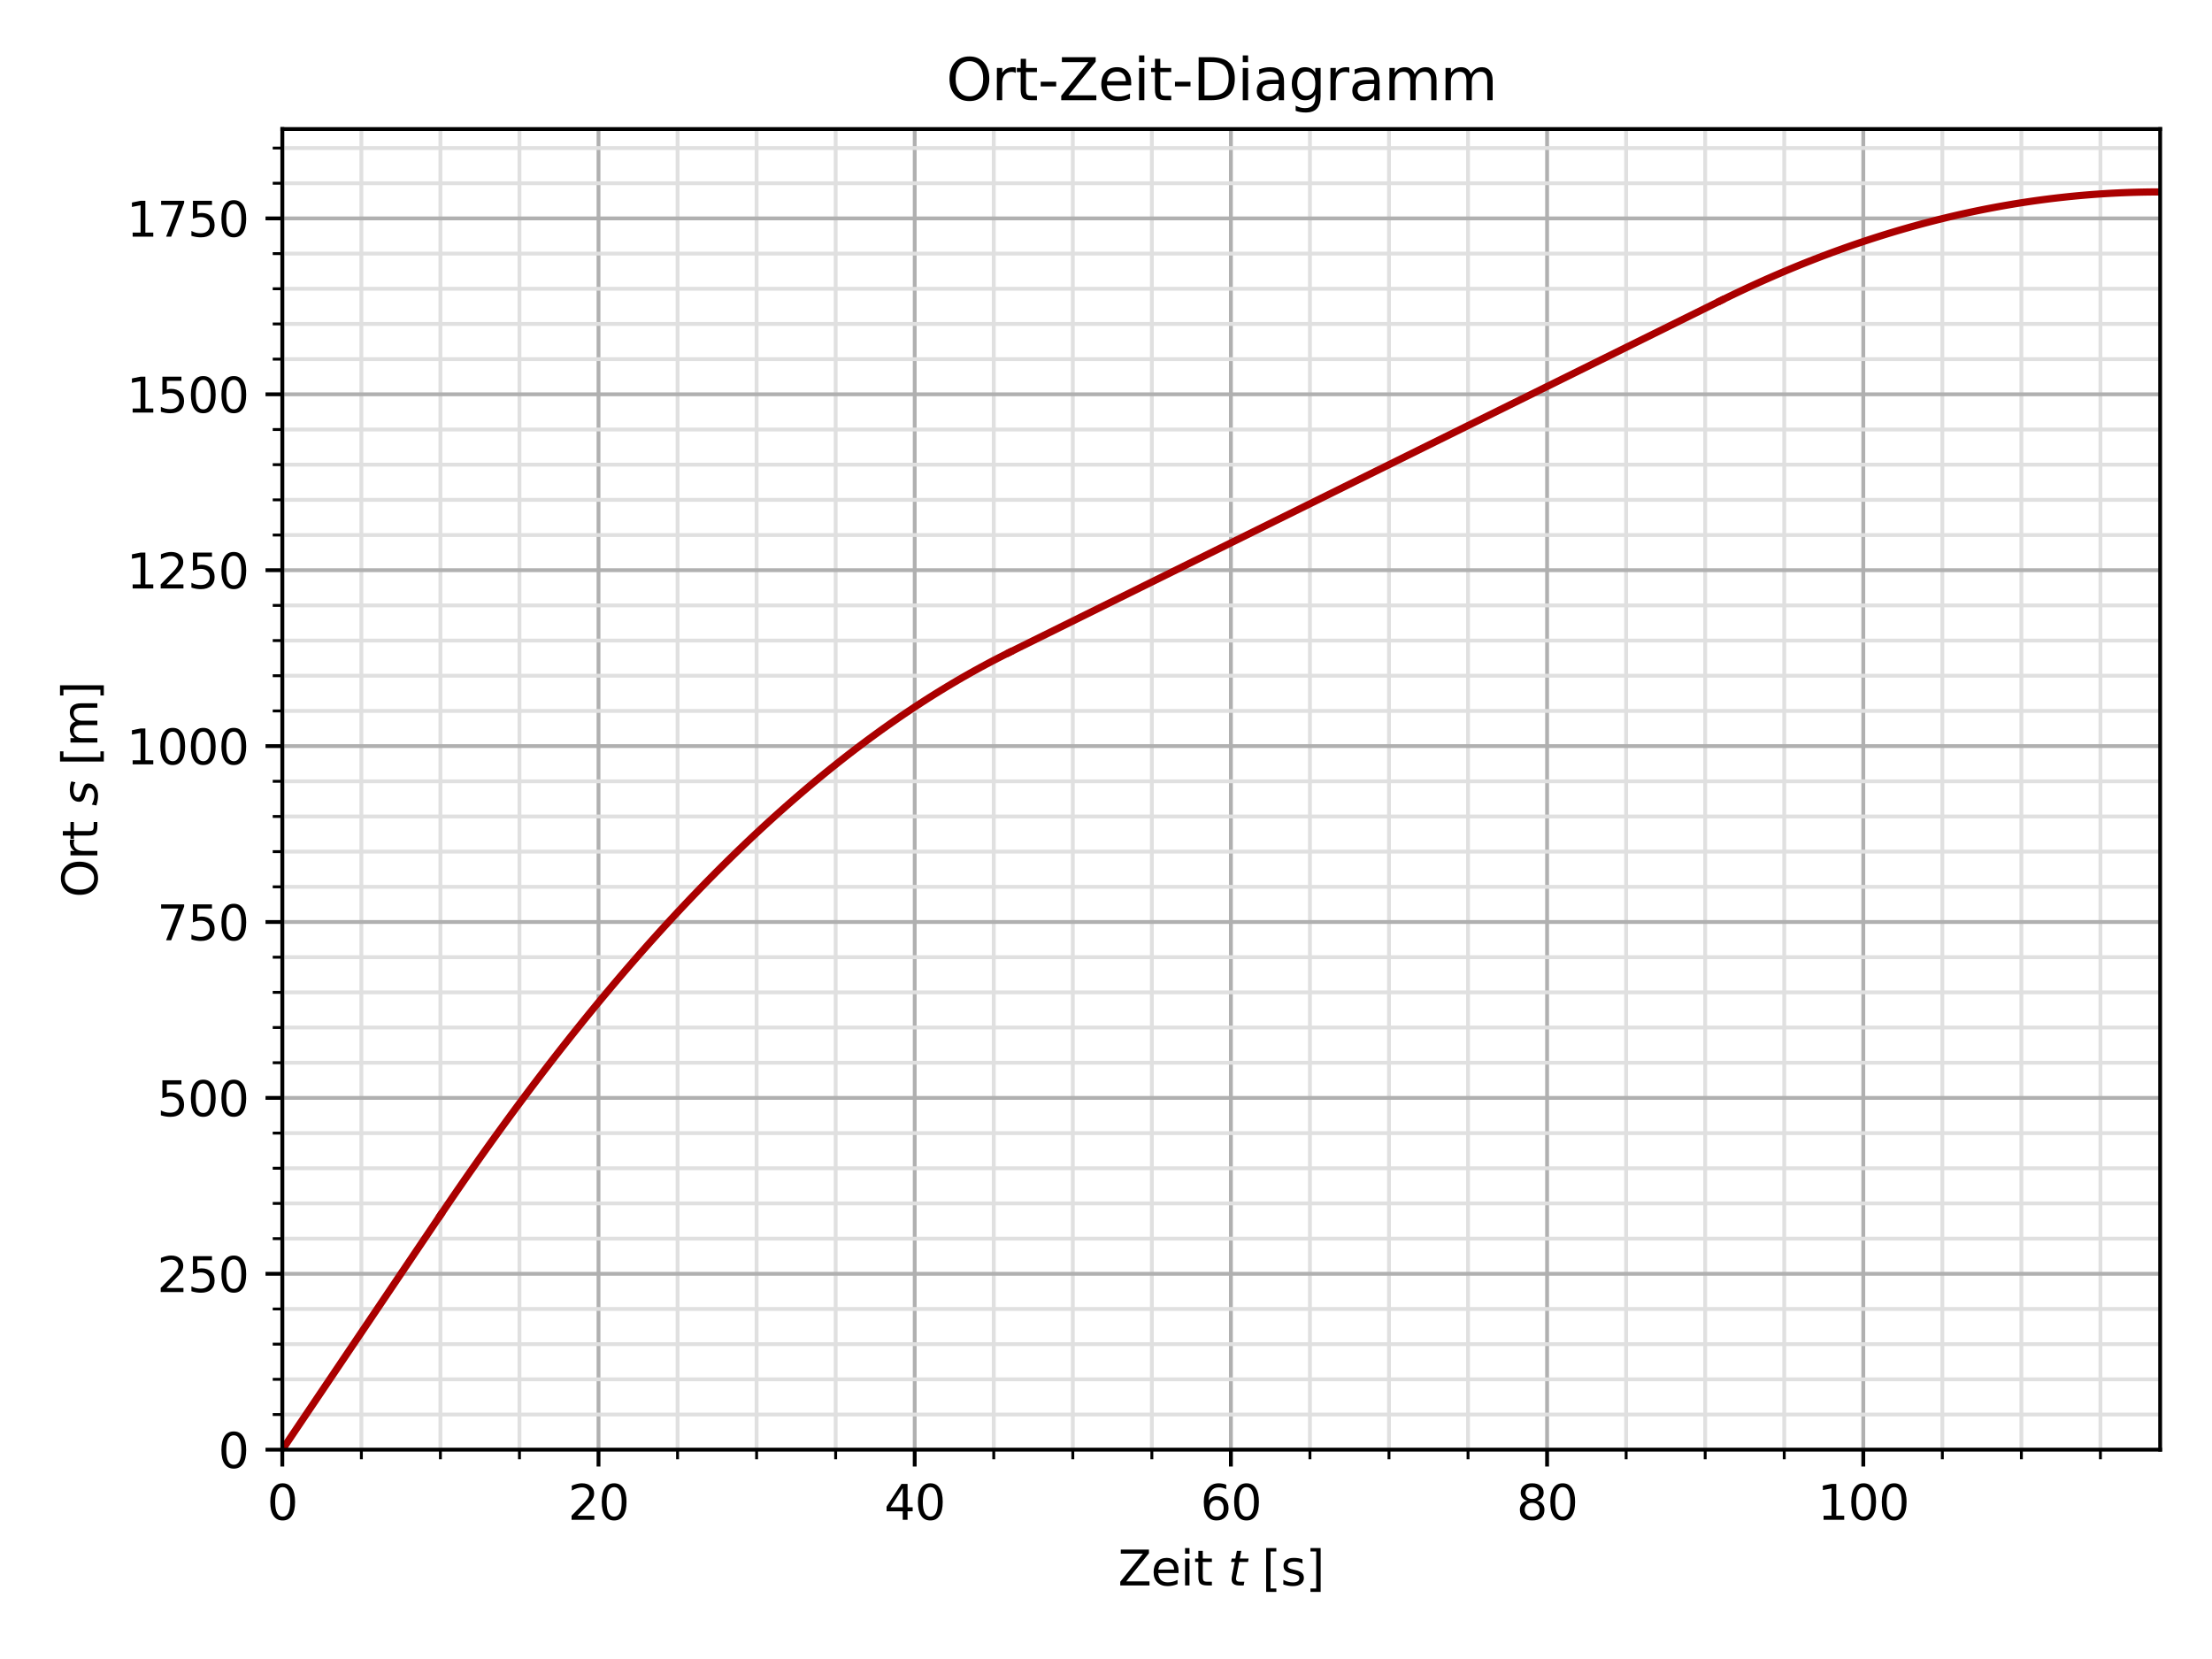 <?xml version="1.0" encoding="utf-8" standalone="no"?>
<!DOCTYPE svg PUBLIC "-//W3C//DTD SVG 1.1//EN"
  "http://www.w3.org/Graphics/SVG/1.1/DTD/svg11.dtd">
<svg xmlns:xlink="http://www.w3.org/1999/xlink" width="460.8pt" height="345.6pt" viewBox="0 0 460.8 345.6" xmlns="http://www.w3.org/2000/svg" version="1.1">
 <defs>
  <style type="text/css">*{stroke-linejoin: round; stroke-linecap: butt}</style>
 </defs>
 <g id="figure_1">
  <g id="patch_1">
   <path d="M 0 345.6 
L 460.8 345.6 
L 460.8 0 
L 0 0 
z
" style="fill: #ffffff"/>
  </g>
  <g id="axes_1">
   <g id="patch_2">
    <path d="M 58.812 301.998 
L 450 301.998 
L 450 26.88 
L 58.812 26.88 
z
" style="fill: #ffffff"/>
   </g>
   <g id="matplotlib.axis_1">
    <g id="xtick_1">
     <g id="line2d_1">
      <path d="M 58.812 301.998 
L 58.812 26.88 
" clip-path="url(#pa41b89f3fb)" style="fill: none; stroke: #b0b0b0; stroke-width: 0.8; stroke-linecap: square"/>
     </g>
     <g id="line2d_2">
      <defs>
       <path id="me8e23a0437" d="M 0 0 
L 0 3.5 
" style="stroke: #000000; stroke-width: 0.8"/>
      </defs>
      <g>
       <use xlink:href="#me8e23a0437" x="58.812" y="301.998" style="stroke: #000000; stroke-width: 0.8"/>
      </g>
     </g>
     <g id="text_1">
      <!-- 0 -->
      <g transform="translate(55.631 316.596) scale(0.1 -0.1)">
       <defs>
        <path id="DejaVuSans-30" d="M 2034 4250 
Q 1547 4250 1301 3770 
Q 1056 3291 1056 2328 
Q 1056 1369 1301 889 
Q 1547 409 2034 409 
Q 2525 409 2770 889 
Q 3016 1369 3016 2328 
Q 3016 3291 2770 3770 
Q 2525 4250 2034 4250 
z
M 2034 4750 
Q 2819 4750 3233 4129 
Q 3647 3509 3647 2328 
Q 3647 1150 3233 529 
Q 2819 -91 2034 -91 
Q 1250 -91 836 529 
Q 422 1150 422 2328 
Q 422 3509 836 4129 
Q 1250 4750 2034 4750 
z
" transform="scale(0.016)"/>
       </defs>
       <use xlink:href="#DejaVuSans-30"/>
      </g>
     </g>
    </g>
    <g id="xtick_2">
     <g id="line2d_3">
      <path d="M 124.681 301.998 
L 124.681 26.88 
" clip-path="url(#pa41b89f3fb)" style="fill: none; stroke: #b0b0b0; stroke-width: 0.8; stroke-linecap: square"/>
     </g>
     <g id="line2d_4">
      <g>
       <use xlink:href="#me8e23a0437" x="124.681" y="301.998" style="stroke: #000000; stroke-width: 0.8"/>
      </g>
     </g>
     <g id="text_2">
      <!-- 20 -->
      <g transform="translate(118.319 316.596) scale(0.1 -0.1)">
       <defs>
        <path id="DejaVuSans-32" d="M 1228 531 
L 3431 531 
L 3431 0 
L 469 0 
L 469 531 
Q 828 903 1448 1529 
Q 2069 2156 2228 2338 
Q 2531 2678 2651 2914 
Q 2772 3150 2772 3378 
Q 2772 3750 2511 3984 
Q 2250 4219 1831 4219 
Q 1534 4219 1204 4116 
Q 875 4013 500 3803 
L 500 4441 
Q 881 4594 1212 4672 
Q 1544 4750 1819 4750 
Q 2544 4750 2975 4387 
Q 3406 4025 3406 3419 
Q 3406 3131 3298 2873 
Q 3191 2616 2906 2266 
Q 2828 2175 2409 1742 
Q 1991 1309 1228 531 
z
" transform="scale(0.016)"/>
       </defs>
       <use xlink:href="#DejaVuSans-32"/>
       <use xlink:href="#DejaVuSans-30" transform="translate(63.623 0)"/>
      </g>
     </g>
    </g>
    <g id="xtick_3">
     <g id="line2d_5">
      <path d="M 190.55 301.998 
L 190.55 26.88 
" clip-path="url(#pa41b89f3fb)" style="fill: none; stroke: #b0b0b0; stroke-width: 0.8; stroke-linecap: square"/>
     </g>
     <g id="line2d_6">
      <g>
       <use xlink:href="#me8e23a0437" x="190.55" y="301.998" style="stroke: #000000; stroke-width: 0.8"/>
      </g>
     </g>
     <g id="text_3">
      <!-- 40 -->
      <g transform="translate(184.188 316.596) scale(0.1 -0.1)">
       <defs>
        <path id="DejaVuSans-34" d="M 2419 4116 
L 825 1625 
L 2419 1625 
L 2419 4116 
z
M 2253 4666 
L 3047 4666 
L 3047 1625 
L 3713 1625 
L 3713 1100 
L 3047 1100 
L 3047 0 
L 2419 0 
L 2419 1100 
L 313 1100 
L 313 1709 
L 2253 4666 
z
" transform="scale(0.016)"/>
       </defs>
       <use xlink:href="#DejaVuSans-34"/>
       <use xlink:href="#DejaVuSans-30" transform="translate(63.623 0)"/>
      </g>
     </g>
    </g>
    <g id="xtick_4">
     <g id="line2d_7">
      <path d="M 256.419 301.998 
L 256.419 26.88 
" clip-path="url(#pa41b89f3fb)" style="fill: none; stroke: #b0b0b0; stroke-width: 0.8; stroke-linecap: square"/>
     </g>
     <g id="line2d_8">
      <g>
       <use xlink:href="#me8e23a0437" x="256.419" y="301.998" style="stroke: #000000; stroke-width: 0.8"/>
      </g>
     </g>
     <g id="text_4">
      <!-- 60 -->
      <g transform="translate(250.056 316.596) scale(0.1 -0.1)">
       <defs>
        <path id="DejaVuSans-36" d="M 2113 2584 
Q 1688 2584 1439 2293 
Q 1191 2003 1191 1497 
Q 1191 994 1439 701 
Q 1688 409 2113 409 
Q 2538 409 2786 701 
Q 3034 994 3034 1497 
Q 3034 2003 2786 2293 
Q 2538 2584 2113 2584 
z
M 3366 4563 
L 3366 3988 
Q 3128 4100 2886 4159 
Q 2644 4219 2406 4219 
Q 1781 4219 1451 3797 
Q 1122 3375 1075 2522 
Q 1259 2794 1537 2939 
Q 1816 3084 2150 3084 
Q 2853 3084 3261 2657 
Q 3669 2231 3669 1497 
Q 3669 778 3244 343 
Q 2819 -91 2113 -91 
Q 1303 -91 875 529 
Q 447 1150 447 2328 
Q 447 3434 972 4092 
Q 1497 4750 2381 4750 
Q 2619 4750 2861 4703 
Q 3103 4656 3366 4563 
z
" transform="scale(0.016)"/>
       </defs>
       <use xlink:href="#DejaVuSans-36"/>
       <use xlink:href="#DejaVuSans-30" transform="translate(63.623 0)"/>
      </g>
     </g>
    </g>
    <g id="xtick_5">
     <g id="line2d_9">
      <path d="M 322.288 301.998 
L 322.288 26.88 
" clip-path="url(#pa41b89f3fb)" style="fill: none; stroke: #b0b0b0; stroke-width: 0.8; stroke-linecap: square"/>
     </g>
     <g id="line2d_10">
      <g>
       <use xlink:href="#me8e23a0437" x="322.288" y="301.998" style="stroke: #000000; stroke-width: 0.8"/>
      </g>
     </g>
     <g id="text_5">
      <!-- 80 -->
      <g transform="translate(315.925 316.596) scale(0.1 -0.1)">
       <defs>
        <path id="DejaVuSans-38" d="M 2034 2216 
Q 1584 2216 1326 1975 
Q 1069 1734 1069 1313 
Q 1069 891 1326 650 
Q 1584 409 2034 409 
Q 2484 409 2743 651 
Q 3003 894 3003 1313 
Q 3003 1734 2745 1975 
Q 2488 2216 2034 2216 
z
M 1403 2484 
Q 997 2584 770 2862 
Q 544 3141 544 3541 
Q 544 4100 942 4425 
Q 1341 4750 2034 4750 
Q 2731 4750 3128 4425 
Q 3525 4100 3525 3541 
Q 3525 3141 3298 2862 
Q 3072 2584 2669 2484 
Q 3125 2378 3379 2068 
Q 3634 1759 3634 1313 
Q 3634 634 3220 271 
Q 2806 -91 2034 -91 
Q 1263 -91 848 271 
Q 434 634 434 1313 
Q 434 1759 690 2068 
Q 947 2378 1403 2484 
z
M 1172 3481 
Q 1172 3119 1398 2916 
Q 1625 2713 2034 2713 
Q 2441 2713 2670 2916 
Q 2900 3119 2900 3481 
Q 2900 3844 2670 4047 
Q 2441 4250 2034 4250 
Q 1625 4250 1398 4047 
Q 1172 3844 1172 3481 
z
" transform="scale(0.016)"/>
       </defs>
       <use xlink:href="#DejaVuSans-38"/>
       <use xlink:href="#DejaVuSans-30" transform="translate(63.623 0)"/>
      </g>
     </g>
    </g>
    <g id="xtick_6">
     <g id="line2d_11">
      <path d="M 388.157 301.998 
L 388.157 26.88 
" clip-path="url(#pa41b89f3fb)" style="fill: none; stroke: #b0b0b0; stroke-width: 0.8; stroke-linecap: square"/>
     </g>
     <g id="line2d_12">
      <g>
       <use xlink:href="#me8e23a0437" x="388.157" y="301.998" style="stroke: #000000; stroke-width: 0.8"/>
      </g>
     </g>
     <g id="text_6">
      <!-- 100 -->
      <g transform="translate(378.613 316.596) scale(0.1 -0.1)">
       <defs>
        <path id="DejaVuSans-31" d="M 794 531 
L 1825 531 
L 1825 4091 
L 703 3866 
L 703 4441 
L 1819 4666 
L 2450 4666 
L 2450 531 
L 3481 531 
L 3481 0 
L 794 0 
L 794 531 
z
" transform="scale(0.016)"/>
       </defs>
       <use xlink:href="#DejaVuSans-31"/>
       <use xlink:href="#DejaVuSans-30" transform="translate(63.623 0)"/>
       <use xlink:href="#DejaVuSans-30" transform="translate(127.246 0)"/>
      </g>
     </g>
    </g>
    <g id="xtick_7">
     <g id="line2d_13">
      <path d="M 75.28 301.998 
L 75.28 26.88 
" clip-path="url(#pa41b89f3fb)" style="fill: none; stroke: #e0e0e0; stroke-width: 0.8; stroke-linecap: square"/>
     </g>
     <g id="line2d_14">
      <defs>
       <path id="m3b2e6cd1fa" d="M 0 0 
L 0 2 
" style="stroke: #000000; stroke-width: 0.6"/>
      </defs>
      <g>
       <use xlink:href="#m3b2e6cd1fa" x="75.28" y="301.998" style="stroke: #000000; stroke-width: 0.6"/>
      </g>
     </g>
    </g>
    <g id="xtick_8">
     <g id="line2d_15">
      <path d="M 91.747 301.998 
L 91.747 26.88 
" clip-path="url(#pa41b89f3fb)" style="fill: none; stroke: #e0e0e0; stroke-width: 0.8; stroke-linecap: square"/>
     </g>
     <g id="line2d_16">
      <g>
       <use xlink:href="#m3b2e6cd1fa" x="91.747" y="301.998" style="stroke: #000000; stroke-width: 0.6"/>
      </g>
     </g>
    </g>
    <g id="xtick_9">
     <g id="line2d_17">
      <path d="M 108.214 301.998 
L 108.214 26.88 
" clip-path="url(#pa41b89f3fb)" style="fill: none; stroke: #e0e0e0; stroke-width: 0.8; stroke-linecap: square"/>
     </g>
     <g id="line2d_18">
      <g>
       <use xlink:href="#m3b2e6cd1fa" x="108.214" y="301.998" style="stroke: #000000; stroke-width: 0.6"/>
      </g>
     </g>
    </g>
    <g id="xtick_10">
     <g id="line2d_19">
      <path d="M 141.149 301.998 
L 141.149 26.88 
" clip-path="url(#pa41b89f3fb)" style="fill: none; stroke: #e0e0e0; stroke-width: 0.8; stroke-linecap: square"/>
     </g>
     <g id="line2d_20">
      <g>
       <use xlink:href="#m3b2e6cd1fa" x="141.149" y="301.998" style="stroke: #000000; stroke-width: 0.6"/>
      </g>
     </g>
    </g>
    <g id="xtick_11">
     <g id="line2d_21">
      <path d="M 157.616 301.998 
L 157.616 26.88 
" clip-path="url(#pa41b89f3fb)" style="fill: none; stroke: #e0e0e0; stroke-width: 0.8; stroke-linecap: square"/>
     </g>
     <g id="line2d_22">
      <g>
       <use xlink:href="#m3b2e6cd1fa" x="157.616" y="301.998" style="stroke: #000000; stroke-width: 0.6"/>
      </g>
     </g>
    </g>
    <g id="xtick_12">
     <g id="line2d_23">
      <path d="M 174.083 301.998 
L 174.083 26.88 
" clip-path="url(#pa41b89f3fb)" style="fill: none; stroke: #e0e0e0; stroke-width: 0.8; stroke-linecap: square"/>
     </g>
     <g id="line2d_24">
      <g>
       <use xlink:href="#m3b2e6cd1fa" x="174.083" y="301.998" style="stroke: #000000; stroke-width: 0.6"/>
      </g>
     </g>
    </g>
    <g id="xtick_13">
     <g id="line2d_25">
      <path d="M 207.017 301.998 
L 207.017 26.88 
" clip-path="url(#pa41b89f3fb)" style="fill: none; stroke: #e0e0e0; stroke-width: 0.8; stroke-linecap: square"/>
     </g>
     <g id="line2d_26">
      <g>
       <use xlink:href="#m3b2e6cd1fa" x="207.017" y="301.998" style="stroke: #000000; stroke-width: 0.6"/>
      </g>
     </g>
    </g>
    <g id="xtick_14">
     <g id="line2d_27">
      <path d="M 223.485 301.998 
L 223.485 26.88 
" clip-path="url(#pa41b89f3fb)" style="fill: none; stroke: #e0e0e0; stroke-width: 0.8; stroke-linecap: square"/>
     </g>
     <g id="line2d_28">
      <g>
       <use xlink:href="#m3b2e6cd1fa" x="223.485" y="301.998" style="stroke: #000000; stroke-width: 0.6"/>
      </g>
     </g>
    </g>
    <g id="xtick_15">
     <g id="line2d_29">
      <path d="M 239.952 301.998 
L 239.952 26.88 
" clip-path="url(#pa41b89f3fb)" style="fill: none; stroke: #e0e0e0; stroke-width: 0.8; stroke-linecap: square"/>
     </g>
     <g id="line2d_30">
      <g>
       <use xlink:href="#m3b2e6cd1fa" x="239.952" y="301.998" style="stroke: #000000; stroke-width: 0.6"/>
      </g>
     </g>
    </g>
    <g id="xtick_16">
     <g id="line2d_31">
      <path d="M 272.886 301.998 
L 272.886 26.88 
" clip-path="url(#pa41b89f3fb)" style="fill: none; stroke: #e0e0e0; stroke-width: 0.8; stroke-linecap: square"/>
     </g>
     <g id="line2d_32">
      <g>
       <use xlink:href="#m3b2e6cd1fa" x="272.886" y="301.998" style="stroke: #000000; stroke-width: 0.6"/>
      </g>
     </g>
    </g>
    <g id="xtick_17">
     <g id="line2d_33">
      <path d="M 289.353 301.998 
L 289.353 26.88 
" clip-path="url(#pa41b89f3fb)" style="fill: none; stroke: #e0e0e0; stroke-width: 0.8; stroke-linecap: square"/>
     </g>
     <g id="line2d_34">
      <g>
       <use xlink:href="#m3b2e6cd1fa" x="289.353" y="301.998" style="stroke: #000000; stroke-width: 0.6"/>
      </g>
     </g>
    </g>
    <g id="xtick_18">
     <g id="line2d_35">
      <path d="M 305.821 301.998 
L 305.821 26.88 
" clip-path="url(#pa41b89f3fb)" style="fill: none; stroke: #e0e0e0; stroke-width: 0.8; stroke-linecap: square"/>
     </g>
     <g id="line2d_36">
      <g>
       <use xlink:href="#m3b2e6cd1fa" x="305.821" y="301.998" style="stroke: #000000; stroke-width: 0.6"/>
      </g>
     </g>
    </g>
    <g id="xtick_19">
     <g id="line2d_37">
      <path d="M 338.755 301.998 
L 338.755 26.88 
" clip-path="url(#pa41b89f3fb)" style="fill: none; stroke: #e0e0e0; stroke-width: 0.8; stroke-linecap: square"/>
     </g>
     <g id="line2d_38">
      <g>
       <use xlink:href="#m3b2e6cd1fa" x="338.755" y="301.998" style="stroke: #000000; stroke-width: 0.6"/>
      </g>
     </g>
    </g>
    <g id="xtick_20">
     <g id="line2d_39">
      <path d="M 355.222 301.998 
L 355.222 26.88 
" clip-path="url(#pa41b89f3fb)" style="fill: none; stroke: #e0e0e0; stroke-width: 0.8; stroke-linecap: square"/>
     </g>
     <g id="line2d_40">
      <g>
       <use xlink:href="#m3b2e6cd1fa" x="355.222" y="301.998" style="stroke: #000000; stroke-width: 0.6"/>
      </g>
     </g>
    </g>
    <g id="xtick_21">
     <g id="line2d_41">
      <path d="M 371.689 301.998 
L 371.689 26.88 
" clip-path="url(#pa41b89f3fb)" style="fill: none; stroke: #e0e0e0; stroke-width: 0.8; stroke-linecap: square"/>
     </g>
     <g id="line2d_42">
      <g>
       <use xlink:href="#m3b2e6cd1fa" x="371.689" y="301.998" style="stroke: #000000; stroke-width: 0.6"/>
      </g>
     </g>
    </g>
    <g id="xtick_22">
     <g id="line2d_43">
      <path d="M 404.624 301.998 
L 404.624 26.88 
" clip-path="url(#pa41b89f3fb)" style="fill: none; stroke: #e0e0e0; stroke-width: 0.8; stroke-linecap: square"/>
     </g>
     <g id="line2d_44">
      <g>
       <use xlink:href="#m3b2e6cd1fa" x="404.624" y="301.998" style="stroke: #000000; stroke-width: 0.6"/>
      </g>
     </g>
    </g>
    <g id="xtick_23">
     <g id="line2d_45">
      <path d="M 421.091 301.998 
L 421.091 26.88 
" clip-path="url(#pa41b89f3fb)" style="fill: none; stroke: #e0e0e0; stroke-width: 0.8; stroke-linecap: square"/>
     </g>
     <g id="line2d_46">
      <g>
       <use xlink:href="#m3b2e6cd1fa" x="421.091" y="301.998" style="stroke: #000000; stroke-width: 0.6"/>
      </g>
     </g>
    </g>
    <g id="xtick_24">
     <g id="line2d_47">
      <path d="M 437.558 301.998 
L 437.558 26.88 
" clip-path="url(#pa41b89f3fb)" style="fill: none; stroke: #e0e0e0; stroke-width: 0.8; stroke-linecap: square"/>
     </g>
     <g id="line2d_48">
      <g>
       <use xlink:href="#m3b2e6cd1fa" x="437.558" y="301.998" style="stroke: #000000; stroke-width: 0.6"/>
      </g>
     </g>
    </g>
    <g id="text_7">
     <!-- Zeit $t$ [s] -->
     <g transform="translate(232.906 330.274) scale(0.1 -0.1)">
      <defs>
       <path id="DejaVuSans-5a" d="M 359 4666 
L 4025 4666 
L 4025 4184 
L 1075 531 
L 4097 531 
L 4097 0 
L 288 0 
L 288 481 
L 3238 4134 
L 359 4134 
L 359 4666 
z
" transform="scale(0.016)"/>
       <path id="DejaVuSans-65" d="M 3597 1894 
L 3597 1613 
L 953 1613 
Q 991 1019 1311 708 
Q 1631 397 2203 397 
Q 2534 397 2845 478 
Q 3156 559 3463 722 
L 3463 178 
Q 3153 47 2828 -22 
Q 2503 -91 2169 -91 
Q 1331 -91 842 396 
Q 353 884 353 1716 
Q 353 2575 817 3079 
Q 1281 3584 2069 3584 
Q 2775 3584 3186 3129 
Q 3597 2675 3597 1894 
z
M 3022 2063 
Q 3016 2534 2758 2815 
Q 2500 3097 2075 3097 
Q 1594 3097 1305 2825 
Q 1016 2553 972 2059 
L 3022 2063 
z
" transform="scale(0.016)"/>
       <path id="DejaVuSans-69" d="M 603 3500 
L 1178 3500 
L 1178 0 
L 603 0 
L 603 3500 
z
M 603 4863 
L 1178 4863 
L 1178 4134 
L 603 4134 
L 603 4863 
z
" transform="scale(0.016)"/>
       <path id="DejaVuSans-74" d="M 1172 4494 
L 1172 3500 
L 2356 3500 
L 2356 3053 
L 1172 3053 
L 1172 1153 
Q 1172 725 1289 603 
Q 1406 481 1766 481 
L 2356 481 
L 2356 0 
L 1766 0 
Q 1100 0 847 248 
Q 594 497 594 1153 
L 594 3053 
L 172 3053 
L 172 3500 
L 594 3500 
L 594 4494 
L 1172 4494 
z
" transform="scale(0.016)"/>
       <path id="DejaVuSans-20" transform="scale(0.016)"/>
       <path id="DejaVuSans-Oblique-74" d="M 2706 3500 
L 2619 3053 
L 1472 3053 
L 1100 1153 
Q 1081 1047 1072 975 
Q 1063 903 1063 863 
Q 1063 663 1183 572 
Q 1303 481 1569 481 
L 2150 481 
L 2053 0 
L 1503 0 
Q 991 0 739 200 
Q 488 400 488 806 
Q 488 878 497 964 
Q 506 1050 525 1153 
L 897 3053 
L 409 3053 
L 500 3500 
L 978 3500 
L 1172 4494 
L 1747 4494 
L 1556 3500 
L 2706 3500 
z
" transform="scale(0.016)"/>
       <path id="DejaVuSans-5b" d="M 550 4863 
L 1875 4863 
L 1875 4416 
L 1125 4416 
L 1125 -397 
L 1875 -397 
L 1875 -844 
L 550 -844 
L 550 4863 
z
" transform="scale(0.016)"/>
       <path id="DejaVuSans-73" d="M 2834 3397 
L 2834 2853 
Q 2591 2978 2328 3040 
Q 2066 3103 1784 3103 
Q 1356 3103 1142 2972 
Q 928 2841 928 2578 
Q 928 2378 1081 2264 
Q 1234 2150 1697 2047 
L 1894 2003 
Q 2506 1872 2764 1633 
Q 3022 1394 3022 966 
Q 3022 478 2636 193 
Q 2250 -91 1575 -91 
Q 1294 -91 989 -36 
Q 684 19 347 128 
L 347 722 
Q 666 556 975 473 
Q 1284 391 1588 391 
Q 1994 391 2212 530 
Q 2431 669 2431 922 
Q 2431 1156 2273 1281 
Q 2116 1406 1581 1522 
L 1381 1569 
Q 847 1681 609 1914 
Q 372 2147 372 2553 
Q 372 3047 722 3315 
Q 1072 3584 1716 3584 
Q 2034 3584 2315 3537 
Q 2597 3491 2834 3397 
z
" transform="scale(0.016)"/>
       <path id="DejaVuSans-5d" d="M 1947 4863 
L 1947 -844 
L 622 -844 
L 622 -397 
L 1369 -397 
L 1369 4416 
L 622 4416 
L 622 4863 
L 1947 4863 
z
" transform="scale(0.016)"/>
      </defs>
      <use xlink:href="#DejaVuSans-5a" transform="translate(0 0.016)"/>
      <use xlink:href="#DejaVuSans-65" transform="translate(68.506 0.016)"/>
      <use xlink:href="#DejaVuSans-69" transform="translate(130.029 0.016)"/>
      <use xlink:href="#DejaVuSans-74" transform="translate(157.812 0.016)"/>
      <use xlink:href="#DejaVuSans-20" transform="translate(197.021 0.016)"/>
      <use xlink:href="#DejaVuSans-Oblique-74" transform="translate(228.809 0.016)"/>
      <use xlink:href="#DejaVuSans-20" transform="translate(268.018 0.016)"/>
      <use xlink:href="#DejaVuSans-5b" transform="translate(299.805 0.016)"/>
      <use xlink:href="#DejaVuSans-73" transform="translate(338.818 0.016)"/>
      <use xlink:href="#DejaVuSans-5d" transform="translate(390.918 0.016)"/>
     </g>
    </g>
   </g>
   <g id="matplotlib.axis_2">
    <g id="ytick_1">
     <g id="line2d_49">
      <path d="M 58.812 301.998 
L 450 301.998 
" clip-path="url(#pa41b89f3fb)" style="fill: none; stroke: #b0b0b0; stroke-width: 0.8; stroke-linecap: square"/>
     </g>
     <g id="line2d_50">
      <defs>
       <path id="m22dc848b08" d="M 0 0 
L -3.5 0 
" style="stroke: #000000; stroke-width: 0.8"/>
      </defs>
      <g>
       <use xlink:href="#m22dc848b08" x="58.812" y="301.998" style="stroke: #000000; stroke-width: 0.8"/>
      </g>
     </g>
     <g id="text_8">
      <!-- 0 -->
      <g transform="translate(45.45 305.797) scale(0.1 -0.1)">
       <use xlink:href="#DejaVuSans-30"/>
      </g>
     </g>
    </g>
    <g id="ytick_2">
     <g id="line2d_51">
      <path d="M 58.812 265.355 
L 450 265.355 
" clip-path="url(#pa41b89f3fb)" style="fill: none; stroke: #b0b0b0; stroke-width: 0.8; stroke-linecap: square"/>
     </g>
     <g id="line2d_52">
      <g>
       <use xlink:href="#m22dc848b08" x="58.812" y="265.355" style="stroke: #000000; stroke-width: 0.8"/>
      </g>
     </g>
     <g id="text_9">
      <!-- 250 -->
      <g transform="translate(32.725 269.154) scale(0.1 -0.1)">
       <defs>
        <path id="DejaVuSans-35" d="M 691 4666 
L 3169 4666 
L 3169 4134 
L 1269 4134 
L 1269 2991 
Q 1406 3038 1543 3061 
Q 1681 3084 1819 3084 
Q 2600 3084 3056 2656 
Q 3513 2228 3513 1497 
Q 3513 744 3044 326 
Q 2575 -91 1722 -91 
Q 1428 -91 1123 -41 
Q 819 9 494 109 
L 494 744 
Q 775 591 1075 516 
Q 1375 441 1709 441 
Q 2250 441 2565 725 
Q 2881 1009 2881 1497 
Q 2881 1984 2565 2268 
Q 2250 2553 1709 2553 
Q 1456 2553 1204 2497 
Q 953 2441 691 2322 
L 691 4666 
z
" transform="scale(0.016)"/>
       </defs>
       <use xlink:href="#DejaVuSans-32"/>
       <use xlink:href="#DejaVuSans-35" transform="translate(63.623 0)"/>
       <use xlink:href="#DejaVuSans-30" transform="translate(127.246 0)"/>
      </g>
     </g>
    </g>
    <g id="ytick_3">
     <g id="line2d_53">
      <path d="M 58.812 228.712 
L 450 228.712 
" clip-path="url(#pa41b89f3fb)" style="fill: none; stroke: #b0b0b0; stroke-width: 0.8; stroke-linecap: square"/>
     </g>
     <g id="line2d_54">
      <g>
       <use xlink:href="#m22dc848b08" x="58.812" y="228.712" style="stroke: #000000; stroke-width: 0.8"/>
      </g>
     </g>
     <g id="text_10">
      <!-- 500 -->
      <g transform="translate(32.725 232.512) scale(0.1 -0.1)">
       <use xlink:href="#DejaVuSans-35"/>
       <use xlink:href="#DejaVuSans-30" transform="translate(63.623 0)"/>
       <use xlink:href="#DejaVuSans-30" transform="translate(127.246 0)"/>
      </g>
     </g>
    </g>
    <g id="ytick_4">
     <g id="line2d_55">
      <path d="M 58.812 192.07 
L 450 192.07 
" clip-path="url(#pa41b89f3fb)" style="fill: none; stroke: #b0b0b0; stroke-width: 0.8; stroke-linecap: square"/>
     </g>
     <g id="line2d_56">
      <g>
       <use xlink:href="#m22dc848b08" x="58.812" y="192.07" style="stroke: #000000; stroke-width: 0.8"/>
      </g>
     </g>
     <g id="text_11">
      <!-- 750 -->
      <g transform="translate(32.725 195.869) scale(0.1 -0.1)">
       <defs>
        <path id="DejaVuSans-37" d="M 525 4666 
L 3525 4666 
L 3525 4397 
L 1831 0 
L 1172 0 
L 2766 4134 
L 525 4134 
L 525 4666 
z
" transform="scale(0.016)"/>
       </defs>
       <use xlink:href="#DejaVuSans-37"/>
       <use xlink:href="#DejaVuSans-35" transform="translate(63.623 0)"/>
       <use xlink:href="#DejaVuSans-30" transform="translate(127.246 0)"/>
      </g>
     </g>
    </g>
    <g id="ytick_5">
     <g id="line2d_57">
      <path d="M 58.812 155.427 
L 450 155.427 
" clip-path="url(#pa41b89f3fb)" style="fill: none; stroke: #b0b0b0; stroke-width: 0.8; stroke-linecap: square"/>
     </g>
     <g id="line2d_58">
      <g>
       <use xlink:href="#m22dc848b08" x="58.812" y="155.427" style="stroke: #000000; stroke-width: 0.8"/>
      </g>
     </g>
     <g id="text_12">
      <!-- 1000 -->
      <g transform="translate(26.363 159.227) scale(0.1 -0.1)">
       <use xlink:href="#DejaVuSans-31"/>
       <use xlink:href="#DejaVuSans-30" transform="translate(63.623 0)"/>
       <use xlink:href="#DejaVuSans-30" transform="translate(127.246 0)"/>
       <use xlink:href="#DejaVuSans-30" transform="translate(190.869 0)"/>
      </g>
     </g>
    </g>
    <g id="ytick_6">
     <g id="line2d_59">
      <path d="M 58.812 118.785 
L 450 118.785 
" clip-path="url(#pa41b89f3fb)" style="fill: none; stroke: #b0b0b0; stroke-width: 0.8; stroke-linecap: square"/>
     </g>
     <g id="line2d_60">
      <g>
       <use xlink:href="#m22dc848b08" x="58.812" y="118.785" style="stroke: #000000; stroke-width: 0.8"/>
      </g>
     </g>
     <g id="text_13">
      <!-- 1250 -->
      <g transform="translate(26.363 122.584) scale(0.1 -0.1)">
       <use xlink:href="#DejaVuSans-31"/>
       <use xlink:href="#DejaVuSans-32" transform="translate(63.623 0)"/>
       <use xlink:href="#DejaVuSans-35" transform="translate(127.246 0)"/>
       <use xlink:href="#DejaVuSans-30" transform="translate(190.869 0)"/>
      </g>
     </g>
    </g>
    <g id="ytick_7">
     <g id="line2d_61">
      <path d="M 58.812 82.142 
L 450 82.142 
" clip-path="url(#pa41b89f3fb)" style="fill: none; stroke: #b0b0b0; stroke-width: 0.8; stroke-linecap: square"/>
     </g>
     <g id="line2d_62">
      <g>
       <use xlink:href="#m22dc848b08" x="58.812" y="82.142" style="stroke: #000000; stroke-width: 0.8"/>
      </g>
     </g>
     <g id="text_14">
      <!-- 1500 -->
      <g transform="translate(26.363 85.942) scale(0.1 -0.1)">
       <use xlink:href="#DejaVuSans-31"/>
       <use xlink:href="#DejaVuSans-35" transform="translate(63.623 0)"/>
       <use xlink:href="#DejaVuSans-30" transform="translate(127.246 0)"/>
       <use xlink:href="#DejaVuSans-30" transform="translate(190.869 0)"/>
      </g>
     </g>
    </g>
    <g id="ytick_8">
     <g id="line2d_63">
      <path d="M 58.812 45.5 
L 450 45.5 
" clip-path="url(#pa41b89f3fb)" style="fill: none; stroke: #b0b0b0; stroke-width: 0.8; stroke-linecap: square"/>
     </g>
     <g id="line2d_64">
      <g>
       <use xlink:href="#m22dc848b08" x="58.812" y="45.5" style="stroke: #000000; stroke-width: 0.8"/>
      </g>
     </g>
     <g id="text_15">
      <!-- 1750 -->
      <g transform="translate(26.363 49.299) scale(0.1 -0.1)">
       <use xlink:href="#DejaVuSans-31"/>
       <use xlink:href="#DejaVuSans-37" transform="translate(63.623 0)"/>
       <use xlink:href="#DejaVuSans-35" transform="translate(127.246 0)"/>
       <use xlink:href="#DejaVuSans-30" transform="translate(190.869 0)"/>
      </g>
     </g>
    </g>
    <g id="ytick_9">
     <g id="line2d_65">
      <path d="M 58.812 294.669 
L 450 294.669 
" clip-path="url(#pa41b89f3fb)" style="fill: none; stroke: #e0e0e0; stroke-width: 0.8; stroke-linecap: square"/>
     </g>
     <g id="line2d_66">
      <defs>
       <path id="m7ba03ed3ad" d="M 0 0 
L -2 0 
" style="stroke: #000000; stroke-width: 0.6"/>
      </defs>
      <g>
       <use xlink:href="#m7ba03ed3ad" x="58.812" y="294.669" style="stroke: #000000; stroke-width: 0.6"/>
      </g>
     </g>
    </g>
    <g id="ytick_10">
     <g id="line2d_67">
      <path d="M 58.812 287.34 
L 450 287.34 
" clip-path="url(#pa41b89f3fb)" style="fill: none; stroke: #e0e0e0; stroke-width: 0.8; stroke-linecap: square"/>
     </g>
     <g id="line2d_68">
      <g>
       <use xlink:href="#m7ba03ed3ad" x="58.812" y="287.34" style="stroke: #000000; stroke-width: 0.6"/>
      </g>
     </g>
    </g>
    <g id="ytick_11">
     <g id="line2d_69">
      <path d="M 58.812 280.012 
L 450 280.012 
" clip-path="url(#pa41b89f3fb)" style="fill: none; stroke: #e0e0e0; stroke-width: 0.8; stroke-linecap: square"/>
     </g>
     <g id="line2d_70">
      <g>
       <use xlink:href="#m7ba03ed3ad" x="58.812" y="280.012" style="stroke: #000000; stroke-width: 0.6"/>
      </g>
     </g>
    </g>
    <g id="ytick_12">
     <g id="line2d_71">
      <path d="M 58.812 272.683 
L 450 272.683 
" clip-path="url(#pa41b89f3fb)" style="fill: none; stroke: #e0e0e0; stroke-width: 0.8; stroke-linecap: square"/>
     </g>
     <g id="line2d_72">
      <g>
       <use xlink:href="#m7ba03ed3ad" x="58.812" y="272.683" style="stroke: #000000; stroke-width: 0.6"/>
      </g>
     </g>
    </g>
    <g id="ytick_13">
     <g id="line2d_73">
      <path d="M 58.812 258.026 
L 450 258.026 
" clip-path="url(#pa41b89f3fb)" style="fill: none; stroke: #e0e0e0; stroke-width: 0.8; stroke-linecap: square"/>
     </g>
     <g id="line2d_74">
      <g>
       <use xlink:href="#m7ba03ed3ad" x="58.812" y="258.026" style="stroke: #000000; stroke-width: 0.6"/>
      </g>
     </g>
    </g>
    <g id="ytick_14">
     <g id="line2d_75">
      <path d="M 58.812 250.698 
L 450 250.698 
" clip-path="url(#pa41b89f3fb)" style="fill: none; stroke: #e0e0e0; stroke-width: 0.8; stroke-linecap: square"/>
     </g>
     <g id="line2d_76">
      <g>
       <use xlink:href="#m7ba03ed3ad" x="58.812" y="250.698" style="stroke: #000000; stroke-width: 0.6"/>
      </g>
     </g>
    </g>
    <g id="ytick_15">
     <g id="line2d_77">
      <path d="M 58.812 243.369 
L 450 243.369 
" clip-path="url(#pa41b89f3fb)" style="fill: none; stroke: #e0e0e0; stroke-width: 0.8; stroke-linecap: square"/>
     </g>
     <g id="line2d_78">
      <g>
       <use xlink:href="#m7ba03ed3ad" x="58.812" y="243.369" style="stroke: #000000; stroke-width: 0.6"/>
      </g>
     </g>
    </g>
    <g id="ytick_16">
     <g id="line2d_79">
      <path d="M 58.812 236.041 
L 450 236.041 
" clip-path="url(#pa41b89f3fb)" style="fill: none; stroke: #e0e0e0; stroke-width: 0.8; stroke-linecap: square"/>
     </g>
     <g id="line2d_80">
      <g>
       <use xlink:href="#m7ba03ed3ad" x="58.812" y="236.041" style="stroke: #000000; stroke-width: 0.6"/>
      </g>
     </g>
    </g>
    <g id="ytick_17">
     <g id="line2d_81">
      <path d="M 58.812 221.384 
L 450 221.384 
" clip-path="url(#pa41b89f3fb)" style="fill: none; stroke: #e0e0e0; stroke-width: 0.8; stroke-linecap: square"/>
     </g>
     <g id="line2d_82">
      <g>
       <use xlink:href="#m7ba03ed3ad" x="58.812" y="221.384" style="stroke: #000000; stroke-width: 0.6"/>
      </g>
     </g>
    </g>
    <g id="ytick_18">
     <g id="line2d_83">
      <path d="M 58.812 214.055 
L 450 214.055 
" clip-path="url(#pa41b89f3fb)" style="fill: none; stroke: #e0e0e0; stroke-width: 0.8; stroke-linecap: square"/>
     </g>
     <g id="line2d_84">
      <g>
       <use xlink:href="#m7ba03ed3ad" x="58.812" y="214.055" style="stroke: #000000; stroke-width: 0.6"/>
      </g>
     </g>
    </g>
    <g id="ytick_19">
     <g id="line2d_85">
      <path d="M 58.812 206.727 
L 450 206.727 
" clip-path="url(#pa41b89f3fb)" style="fill: none; stroke: #e0e0e0; stroke-width: 0.8; stroke-linecap: square"/>
     </g>
     <g id="line2d_86">
      <g>
       <use xlink:href="#m7ba03ed3ad" x="58.812" y="206.727" style="stroke: #000000; stroke-width: 0.6"/>
      </g>
     </g>
    </g>
    <g id="ytick_20">
     <g id="line2d_87">
      <path d="M 58.812 199.398 
L 450 199.398 
" clip-path="url(#pa41b89f3fb)" style="fill: none; stroke: #e0e0e0; stroke-width: 0.8; stroke-linecap: square"/>
     </g>
     <g id="line2d_88">
      <g>
       <use xlink:href="#m7ba03ed3ad" x="58.812" y="199.398" style="stroke: #000000; stroke-width: 0.6"/>
      </g>
     </g>
    </g>
    <g id="ytick_21">
     <g id="line2d_89">
      <path d="M 58.812 184.741 
L 450 184.741 
" clip-path="url(#pa41b89f3fb)" style="fill: none; stroke: #e0e0e0; stroke-width: 0.8; stroke-linecap: square"/>
     </g>
     <g id="line2d_90">
      <g>
       <use xlink:href="#m7ba03ed3ad" x="58.812" y="184.741" style="stroke: #000000; stroke-width: 0.6"/>
      </g>
     </g>
    </g>
    <g id="ytick_22">
     <g id="line2d_91">
      <path d="M 58.812 177.413 
L 450 177.413 
" clip-path="url(#pa41b89f3fb)" style="fill: none; stroke: #e0e0e0; stroke-width: 0.8; stroke-linecap: square"/>
     </g>
     <g id="line2d_92">
      <g>
       <use xlink:href="#m7ba03ed3ad" x="58.812" y="177.413" style="stroke: #000000; stroke-width: 0.6"/>
      </g>
     </g>
    </g>
    <g id="ytick_23">
     <g id="line2d_93">
      <path d="M 58.812 170.084 
L 450 170.084 
" clip-path="url(#pa41b89f3fb)" style="fill: none; stroke: #e0e0e0; stroke-width: 0.8; stroke-linecap: square"/>
     </g>
     <g id="line2d_94">
      <g>
       <use xlink:href="#m7ba03ed3ad" x="58.812" y="170.084" style="stroke: #000000; stroke-width: 0.6"/>
      </g>
     </g>
    </g>
    <g id="ytick_24">
     <g id="line2d_95">
      <path d="M 58.812 162.756 
L 450 162.756 
" clip-path="url(#pa41b89f3fb)" style="fill: none; stroke: #e0e0e0; stroke-width: 0.8; stroke-linecap: square"/>
     </g>
     <g id="line2d_96">
      <g>
       <use xlink:href="#m7ba03ed3ad" x="58.812" y="162.756" style="stroke: #000000; stroke-width: 0.6"/>
      </g>
     </g>
    </g>
    <g id="ytick_25">
     <g id="line2d_97">
      <path d="M 58.812 148.099 
L 450 148.099 
" clip-path="url(#pa41b89f3fb)" style="fill: none; stroke: #e0e0e0; stroke-width: 0.8; stroke-linecap: square"/>
     </g>
     <g id="line2d_98">
      <g>
       <use xlink:href="#m7ba03ed3ad" x="58.812" y="148.099" style="stroke: #000000; stroke-width: 0.6"/>
      </g>
     </g>
    </g>
    <g id="ytick_26">
     <g id="line2d_99">
      <path d="M 58.812 140.77 
L 450 140.77 
" clip-path="url(#pa41b89f3fb)" style="fill: none; stroke: #e0e0e0; stroke-width: 0.8; stroke-linecap: square"/>
     </g>
     <g id="line2d_100">
      <g>
       <use xlink:href="#m7ba03ed3ad" x="58.812" y="140.77" style="stroke: #000000; stroke-width: 0.6"/>
      </g>
     </g>
    </g>
    <g id="ytick_27">
     <g id="line2d_101">
      <path d="M 58.812 133.442 
L 450 133.442 
" clip-path="url(#pa41b89f3fb)" style="fill: none; stroke: #e0e0e0; stroke-width: 0.8; stroke-linecap: square"/>
     </g>
     <g id="line2d_102">
      <g>
       <use xlink:href="#m7ba03ed3ad" x="58.812" y="133.442" style="stroke: #000000; stroke-width: 0.6"/>
      </g>
     </g>
    </g>
    <g id="ytick_28">
     <g id="line2d_103">
      <path d="M 58.812 126.113 
L 450 126.113 
" clip-path="url(#pa41b89f3fb)" style="fill: none; stroke: #e0e0e0; stroke-width: 0.8; stroke-linecap: square"/>
     </g>
     <g id="line2d_104">
      <g>
       <use xlink:href="#m7ba03ed3ad" x="58.812" y="126.113" style="stroke: #000000; stroke-width: 0.6"/>
      </g>
     </g>
    </g>
    <g id="ytick_29">
     <g id="line2d_105">
      <path d="M 58.812 111.456 
L 450 111.456 
" clip-path="url(#pa41b89f3fb)" style="fill: none; stroke: #e0e0e0; stroke-width: 0.8; stroke-linecap: square"/>
     </g>
     <g id="line2d_106">
      <g>
       <use xlink:href="#m7ba03ed3ad" x="58.812" y="111.456" style="stroke: #000000; stroke-width: 0.6"/>
      </g>
     </g>
    </g>
    <g id="ytick_30">
     <g id="line2d_107">
      <path d="M 58.812 104.128 
L 450 104.128 
" clip-path="url(#pa41b89f3fb)" style="fill: none; stroke: #e0e0e0; stroke-width: 0.8; stroke-linecap: square"/>
     </g>
     <g id="line2d_108">
      <g>
       <use xlink:href="#m7ba03ed3ad" x="58.812" y="104.128" style="stroke: #000000; stroke-width: 0.6"/>
      </g>
     </g>
    </g>
    <g id="ytick_31">
     <g id="line2d_109">
      <path d="M 58.812 96.799 
L 450 96.799 
" clip-path="url(#pa41b89f3fb)" style="fill: none; stroke: #e0e0e0; stroke-width: 0.8; stroke-linecap: square"/>
     </g>
     <g id="line2d_110">
      <g>
       <use xlink:href="#m7ba03ed3ad" x="58.812" y="96.799" style="stroke: #000000; stroke-width: 0.6"/>
      </g>
     </g>
    </g>
    <g id="ytick_32">
     <g id="line2d_111">
      <path d="M 58.812 89.471 
L 450 89.471 
" clip-path="url(#pa41b89f3fb)" style="fill: none; stroke: #e0e0e0; stroke-width: 0.8; stroke-linecap: square"/>
     </g>
     <g id="line2d_112">
      <g>
       <use xlink:href="#m7ba03ed3ad" x="58.812" y="89.471" style="stroke: #000000; stroke-width: 0.6"/>
      </g>
     </g>
    </g>
    <g id="ytick_33">
     <g id="line2d_113">
      <path d="M 58.812 74.814 
L 450 74.814 
" clip-path="url(#pa41b89f3fb)" style="fill: none; stroke: #e0e0e0; stroke-width: 0.8; stroke-linecap: square"/>
     </g>
     <g id="line2d_114">
      <g>
       <use xlink:href="#m7ba03ed3ad" x="58.812" y="74.814" style="stroke: #000000; stroke-width: 0.6"/>
      </g>
     </g>
    </g>
    <g id="ytick_34">
     <g id="line2d_115">
      <path d="M 58.812 67.485 
L 450 67.485 
" clip-path="url(#pa41b89f3fb)" style="fill: none; stroke: #e0e0e0; stroke-width: 0.8; stroke-linecap: square"/>
     </g>
     <g id="line2d_116">
      <g>
       <use xlink:href="#m7ba03ed3ad" x="58.812" y="67.485" style="stroke: #000000; stroke-width: 0.6"/>
      </g>
     </g>
    </g>
    <g id="ytick_35">
     <g id="line2d_117">
      <path d="M 58.812 60.157 
L 450 60.157 
" clip-path="url(#pa41b89f3fb)" style="fill: none; stroke: #e0e0e0; stroke-width: 0.8; stroke-linecap: square"/>
     </g>
     <g id="line2d_118">
      <g>
       <use xlink:href="#m7ba03ed3ad" x="58.812" y="60.157" style="stroke: #000000; stroke-width: 0.6"/>
      </g>
     </g>
    </g>
    <g id="ytick_36">
     <g id="line2d_119">
      <path d="M 58.812 52.828 
L 450 52.828 
" clip-path="url(#pa41b89f3fb)" style="fill: none; stroke: #e0e0e0; stroke-width: 0.8; stroke-linecap: square"/>
     </g>
     <g id="line2d_120">
      <g>
       <use xlink:href="#m7ba03ed3ad" x="58.812" y="52.828" style="stroke: #000000; stroke-width: 0.6"/>
      </g>
     </g>
    </g>
    <g id="ytick_37">
     <g id="line2d_121">
      <path d="M 58.812 38.171 
L 450 38.171 
" clip-path="url(#pa41b89f3fb)" style="fill: none; stroke: #e0e0e0; stroke-width: 0.8; stroke-linecap: square"/>
     </g>
     <g id="line2d_122">
      <g>
       <use xlink:href="#m7ba03ed3ad" x="58.812" y="38.171" style="stroke: #000000; stroke-width: 0.6"/>
      </g>
     </g>
    </g>
    <g id="ytick_38">
     <g id="line2d_123">
      <path d="M 58.812 30.843 
L 450 30.843 
" clip-path="url(#pa41b89f3fb)" style="fill: none; stroke: #e0e0e0; stroke-width: 0.8; stroke-linecap: square"/>
     </g>
     <g id="line2d_124">
      <g>
       <use xlink:href="#m7ba03ed3ad" x="58.812" y="30.843" style="stroke: #000000; stroke-width: 0.6"/>
      </g>
     </g>
    </g>
    <g id="text_16">
     <!-- Ort $s$ [$\mathrm{m}$] -->
     <g transform="translate(20.283 186.989) rotate(-90) scale(0.1 -0.1)">
      <defs>
       <path id="DejaVuSans-4f" d="M 2522 4238 
Q 1834 4238 1429 3725 
Q 1025 3213 1025 2328 
Q 1025 1447 1429 934 
Q 1834 422 2522 422 
Q 3209 422 3611 934 
Q 4013 1447 4013 2328 
Q 4013 3213 3611 3725 
Q 3209 4238 2522 4238 
z
M 2522 4750 
Q 3503 4750 4090 4092 
Q 4678 3434 4678 2328 
Q 4678 1225 4090 567 
Q 3503 -91 2522 -91 
Q 1538 -91 948 565 
Q 359 1222 359 2328 
Q 359 3434 948 4092 
Q 1538 4750 2522 4750 
z
" transform="scale(0.016)"/>
       <path id="DejaVuSans-72" d="M 2631 2963 
Q 2534 3019 2420 3045 
Q 2306 3072 2169 3072 
Q 1681 3072 1420 2755 
Q 1159 2438 1159 1844 
L 1159 0 
L 581 0 
L 581 3500 
L 1159 3500 
L 1159 2956 
Q 1341 3275 1631 3429 
Q 1922 3584 2338 3584 
Q 2397 3584 2469 3576 
Q 2541 3569 2628 3553 
L 2631 2963 
z
" transform="scale(0.016)"/>
       <path id="DejaVuSans-Oblique-73" d="M 3200 3397 
L 3091 2853 
Q 2863 2978 2609 3040 
Q 2356 3103 2088 3103 
Q 1634 3103 1373 2948 
Q 1113 2794 1113 2528 
Q 1113 2219 1719 2053 
Q 1766 2041 1788 2034 
L 1972 1978 
Q 2547 1819 2739 1644 
Q 2931 1469 2931 1166 
Q 2931 609 2489 259 
Q 2047 -91 1331 -91 
Q 1053 -91 747 -37 
Q 441 16 72 128 
L 184 722 
Q 500 559 806 475 
Q 1113 391 1394 391 
Q 1816 391 2080 572 
Q 2344 753 2344 1031 
Q 2344 1331 1650 1516 
L 1591 1531 
L 1394 1581 
Q 956 1697 753 1886 
Q 550 2075 550 2369 
Q 550 2928 970 3256 
Q 1391 3584 2113 3584 
Q 2397 3584 2667 3537 
Q 2938 3491 3200 3397 
z
" transform="scale(0.016)"/>
       <path id="DejaVuSans-6d" d="M 3328 2828 
Q 3544 3216 3844 3400 
Q 4144 3584 4550 3584 
Q 5097 3584 5394 3201 
Q 5691 2819 5691 2113 
L 5691 0 
L 5113 0 
L 5113 2094 
Q 5113 2597 4934 2840 
Q 4756 3084 4391 3084 
Q 3944 3084 3684 2787 
Q 3425 2491 3425 1978 
L 3425 0 
L 2847 0 
L 2847 2094 
Q 2847 2600 2669 2842 
Q 2491 3084 2119 3084 
Q 1678 3084 1418 2786 
Q 1159 2488 1159 1978 
L 1159 0 
L 581 0 
L 581 3500 
L 1159 3500 
L 1159 2956 
Q 1356 3278 1631 3431 
Q 1906 3584 2284 3584 
Q 2666 3584 2933 3390 
Q 3200 3197 3328 2828 
z
" transform="scale(0.016)"/>
      </defs>
      <use xlink:href="#DejaVuSans-4f" transform="translate(0 0.016)"/>
      <use xlink:href="#DejaVuSans-72" transform="translate(78.711 0.016)"/>
      <use xlink:href="#DejaVuSans-74" transform="translate(119.824 0.016)"/>
      <use xlink:href="#DejaVuSans-20" transform="translate(159.033 0.016)"/>
      <use xlink:href="#DejaVuSans-Oblique-73" transform="translate(190.82 0.016)"/>
      <use xlink:href="#DejaVuSans-20" transform="translate(242.92 0.016)"/>
      <use xlink:href="#DejaVuSans-5b" transform="translate(274.707 0.016)"/>
      <use xlink:href="#DejaVuSans-6d" transform="translate(313.721 0.016)"/>
      <use xlink:href="#DejaVuSans-5d" transform="translate(411.133 0.016)"/>
     </g>
    </g>
   </g>
   <g id="line2d_125">
    <path d="M 58.812 301.998 
L 91.747 253.141 
" clip-path="url(#pa41b89f3fb)" style="fill: none; stroke: #aa0000; stroke-width: 1.5; stroke-linecap: square"/>
   </g>
   <g id="line2d_126">
    <path d="M 91.747 253.141 
L 92.945 251.37 
L 94.142 249.612 
L 95.34 247.865 
L 96.537 246.13 
L 97.735 244.407 
L 98.933 242.697 
L 100.13 240.998 
L 101.328 239.311 
L 102.525 237.636 
L 103.723 235.973 
L 104.921 234.322 
L 106.118 232.683 
L 107.316 231.056 
L 108.514 229.441 
L 109.711 227.838 
L 110.909 226.246 
L 112.106 224.667 
L 113.304 223.1 
L 114.502 221.545 
L 115.699 220.001 
L 116.897 218.47 
L 118.094 216.951 
L 119.292 215.443 
L 120.49 213.948 
L 121.687 212.464 
L 122.885 210.993 
L 124.082 209.533 
L 125.28 208.086 
L 126.478 206.65 
L 127.675 205.226 
L 128.873 203.815 
L 130.071 202.415 
L 131.268 201.027 
L 132.466 199.651 
L 133.663 198.287 
L 134.861 196.935 
L 136.059 195.595 
L 137.256 194.268 
L 138.454 192.952 
L 139.651 191.647 
L 140.849 190.355 
L 142.047 189.075 
L 143.244 187.807 
L 144.442 186.551 
L 145.64 185.307 
L 146.837 184.074 
L 148.035 182.854 
L 149.232 181.646 
L 150.43 180.449 
L 151.628 179.265 
L 152.825 178.093 
L 154.023 176.932 
L 155.22 175.784 
L 156.418 174.647 
L 157.616 173.522 
L 158.813 172.41 
L 160.011 171.309 
L 161.209 170.22 
L 162.406 169.144 
L 163.604 168.079 
L 164.801 167.026 
L 165.999 165.985 
L 167.197 164.956 
L 168.394 163.94 
L 169.592 162.935 
L 170.789 161.942 
L 171.987 160.961 
L 173.185 159.992 
L 174.382 159.034 
L 175.58 158.089 
L 176.778 157.156 
L 177.975 156.235 
L 179.173 155.326 
L 180.37 154.428 
L 181.568 153.543 
L 182.766 152.67 
L 183.963 151.808 
L 185.161 150.959 
L 186.358 150.122 
L 187.556 149.296 
L 188.754 148.482 
L 189.951 147.681 
L 191.149 146.891 
L 192.347 146.114 
L 193.544 145.348 
L 194.742 144.594 
L 195.939 143.853 
L 197.137 143.123 
L 198.335 142.405 
L 199.532 141.699 
L 200.73 141.005 
L 201.927 140.323 
L 203.125 139.653 
L 204.323 138.995 
L 205.52 138.349 
L 206.718 137.715 
L 207.916 137.093 
L 209.113 136.483 
L 210.311 135.885 
" clip-path="url(#pa41b89f3fb)" style="fill: none; stroke: #aa0000; stroke-width: 1.5; stroke-linecap: square"/>
   </g>
   <g id="line2d_127">
    <path d="M 210.311 135.885 
L 358.516 62.6 
" clip-path="url(#pa41b89f3fb)" style="fill: none; stroke: #aa0000; stroke-width: 1.5; stroke-linecap: square"/>
   </g>
   <g id="line2d_128">
    <path d="M 358.516 62.6 
L 359.44 62.145 
L 360.364 61.695 
L 361.288 61.25 
L 362.212 60.809 
L 363.136 60.373 
L 364.06 59.941 
L 364.984 59.514 
L 365.908 59.092 
L 366.832 58.674 
L 367.756 58.261 
L 368.68 57.853 
L 369.605 57.449 
L 370.529 57.049 
L 371.453 56.655 
L 372.377 56.265 
L 373.301 55.879 
L 374.225 55.499 
L 375.149 55.122 
L 376.073 54.751 
L 376.997 54.384 
L 377.921 54.022 
L 378.845 53.664 
L 379.77 53.311 
L 380.694 52.962 
L 381.618 52.618 
L 382.542 52.279 
L 383.466 51.945 
L 384.39 51.615 
L 385.314 51.289 
L 386.238 50.968 
L 387.162 50.652 
L 388.086 50.341 
L 389.01 50.034 
L 389.934 49.731 
L 390.859 49.434 
L 391.783 49.141 
L 392.707 48.852 
L 393.631 48.568 
L 394.555 48.289 
L 395.479 48.014 
L 396.403 47.744 
L 397.327 47.479 
L 398.251 47.218 
L 399.175 46.962 
L 400.099 46.71 
L 401.023 46.463 
L 401.948 46.221 
L 402.872 45.983 
L 403.796 45.75 
L 404.72 45.522 
L 405.644 45.298 
L 406.568 45.079 
L 407.492 44.864 
L 408.416 44.654 
L 409.34 44.449 
L 410.264 44.248 
L 411.188 44.052 
L 412.113 43.86 
L 413.037 43.673 
L 413.961 43.491 
L 414.885 43.313 
L 415.809 43.14 
L 416.733 42.972 
L 417.657 42.808 
L 418.581 42.649 
L 419.505 42.494 
L 420.429 42.344 
L 421.353 42.199 
L 422.277 42.058 
L 423.202 41.922 
L 424.126 41.79 
L 425.05 41.663 
L 425.974 41.541 
L 426.898 41.423 
L 427.822 41.31 
L 428.746 41.202 
L 429.67 41.098 
L 430.594 40.999 
L 431.518 40.904 
L 432.442 40.814 
L 433.366 40.729 
L 434.291 40.648 
L 435.215 40.572 
L 436.139 40.5 
L 437.063 40.433 
L 437.987 40.371 
L 438.911 40.313 
L 439.835 40.26 
L 440.759 40.212 
L 441.683 40.168 
L 442.607 40.129 
L 443.531 40.094 
L 444.455 40.064 
L 445.38 40.039 
L 446.304 40.018 
L 447.228 40.002 
L 448.152 39.99 
L 449.076 39.983 
L 450 39.981 
" clip-path="url(#pa41b89f3fb)" style="fill: none; stroke: #aa0000; stroke-width: 1.5; stroke-linecap: square"/>
   </g>
   <g id="patch_3">
    <path d="M 58.812 301.998 
L 58.812 26.88 
" style="fill: none; stroke: #000000; stroke-width: 0.8; stroke-linejoin: miter; stroke-linecap: square"/>
   </g>
   <g id="patch_4">
    <path d="M 450 301.998 
L 450 26.88 
" style="fill: none; stroke: #000000; stroke-width: 0.8; stroke-linejoin: miter; stroke-linecap: square"/>
   </g>
   <g id="patch_5">
    <path d="M 58.812 301.998 
L 450 301.998 
" style="fill: none; stroke: #000000; stroke-width: 0.8; stroke-linejoin: miter; stroke-linecap: square"/>
   </g>
   <g id="patch_6">
    <path d="M 58.812 26.88 
L 450 26.88 
" style="fill: none; stroke: #000000; stroke-width: 0.8; stroke-linejoin: miter; stroke-linecap: square"/>
   </g>
   <g id="text_17">
    <!-- Ort-Zeit-Diagramm -->
    <g transform="translate(197.109 20.88) scale(0.12 -0.12)">
     <defs>
      <path id="DejaVuSans-2d" d="M 313 2009 
L 1997 2009 
L 1997 1497 
L 313 1497 
L 313 2009 
z
" transform="scale(0.016)"/>
      <path id="DejaVuSans-44" d="M 1259 4147 
L 1259 519 
L 2022 519 
Q 2988 519 3436 956 
Q 3884 1394 3884 2338 
Q 3884 3275 3436 3711 
Q 2988 4147 2022 4147 
L 1259 4147 
z
M 628 4666 
L 1925 4666 
Q 3281 4666 3915 4102 
Q 4550 3538 4550 2338 
Q 4550 1131 3912 565 
Q 3275 0 1925 0 
L 628 0 
L 628 4666 
z
" transform="scale(0.016)"/>
      <path id="DejaVuSans-61" d="M 2194 1759 
Q 1497 1759 1228 1600 
Q 959 1441 959 1056 
Q 959 750 1161 570 
Q 1363 391 1709 391 
Q 2188 391 2477 730 
Q 2766 1069 2766 1631 
L 2766 1759 
L 2194 1759 
z
M 3341 1997 
L 3341 0 
L 2766 0 
L 2766 531 
Q 2569 213 2275 61 
Q 1981 -91 1556 -91 
Q 1019 -91 701 211 
Q 384 513 384 1019 
Q 384 1609 779 1909 
Q 1175 2209 1959 2209 
L 2766 2209 
L 2766 2266 
Q 2766 2663 2505 2880 
Q 2244 3097 1772 3097 
Q 1472 3097 1187 3025 
Q 903 2953 641 2809 
L 641 3341 
Q 956 3463 1253 3523 
Q 1550 3584 1831 3584 
Q 2591 3584 2966 3190 
Q 3341 2797 3341 1997 
z
" transform="scale(0.016)"/>
      <path id="DejaVuSans-67" d="M 2906 1791 
Q 2906 2416 2648 2759 
Q 2391 3103 1925 3103 
Q 1463 3103 1205 2759 
Q 947 2416 947 1791 
Q 947 1169 1205 825 
Q 1463 481 1925 481 
Q 2391 481 2648 825 
Q 2906 1169 2906 1791 
z
M 3481 434 
Q 3481 -459 3084 -895 
Q 2688 -1331 1869 -1331 
Q 1566 -1331 1297 -1286 
Q 1028 -1241 775 -1147 
L 775 -588 
Q 1028 -725 1275 -790 
Q 1522 -856 1778 -856 
Q 2344 -856 2625 -561 
Q 2906 -266 2906 331 
L 2906 616 
Q 2728 306 2450 153 
Q 2172 0 1784 0 
Q 1141 0 747 490 
Q 353 981 353 1791 
Q 353 2603 747 3093 
Q 1141 3584 1784 3584 
Q 2172 3584 2450 3431 
Q 2728 3278 2906 2969 
L 2906 3500 
L 3481 3500 
L 3481 434 
z
" transform="scale(0.016)"/>
     </defs>
     <use xlink:href="#DejaVuSans-4f"/>
     <use xlink:href="#DejaVuSans-72" transform="translate(78.711 0)"/>
     <use xlink:href="#DejaVuSans-74" transform="translate(119.824 0)"/>
     <use xlink:href="#DejaVuSans-2d" transform="translate(159.033 0)"/>
     <use xlink:href="#DejaVuSans-5a" transform="translate(195.117 0)"/>
     <use xlink:href="#DejaVuSans-65" transform="translate(263.623 0)"/>
     <use xlink:href="#DejaVuSans-69" transform="translate(325.146 0)"/>
     <use xlink:href="#DejaVuSans-74" transform="translate(352.93 0)"/>
     <use xlink:href="#DejaVuSans-2d" transform="translate(392.139 0)"/>
     <use xlink:href="#DejaVuSans-44" transform="translate(428.223 0)"/>
     <use xlink:href="#DejaVuSans-69" transform="translate(505.225 0)"/>
     <use xlink:href="#DejaVuSans-61" transform="translate(533.008 0)"/>
     <use xlink:href="#DejaVuSans-67" transform="translate(594.287 0)"/>
     <use xlink:href="#DejaVuSans-72" transform="translate(657.764 0)"/>
     <use xlink:href="#DejaVuSans-61" transform="translate(698.877 0)"/>
     <use xlink:href="#DejaVuSans-6d" transform="translate(760.156 0)"/>
     <use xlink:href="#DejaVuSans-6d" transform="translate(857.568 0)"/>
    </g>
   </g>
  </g>
 </g>
 <defs>
  <clipPath id="pa41b89f3fb">
   <rect x="58.812" y="26.88" width="391.188" height="275.118"/>
  </clipPath>
 </defs>
</svg>
